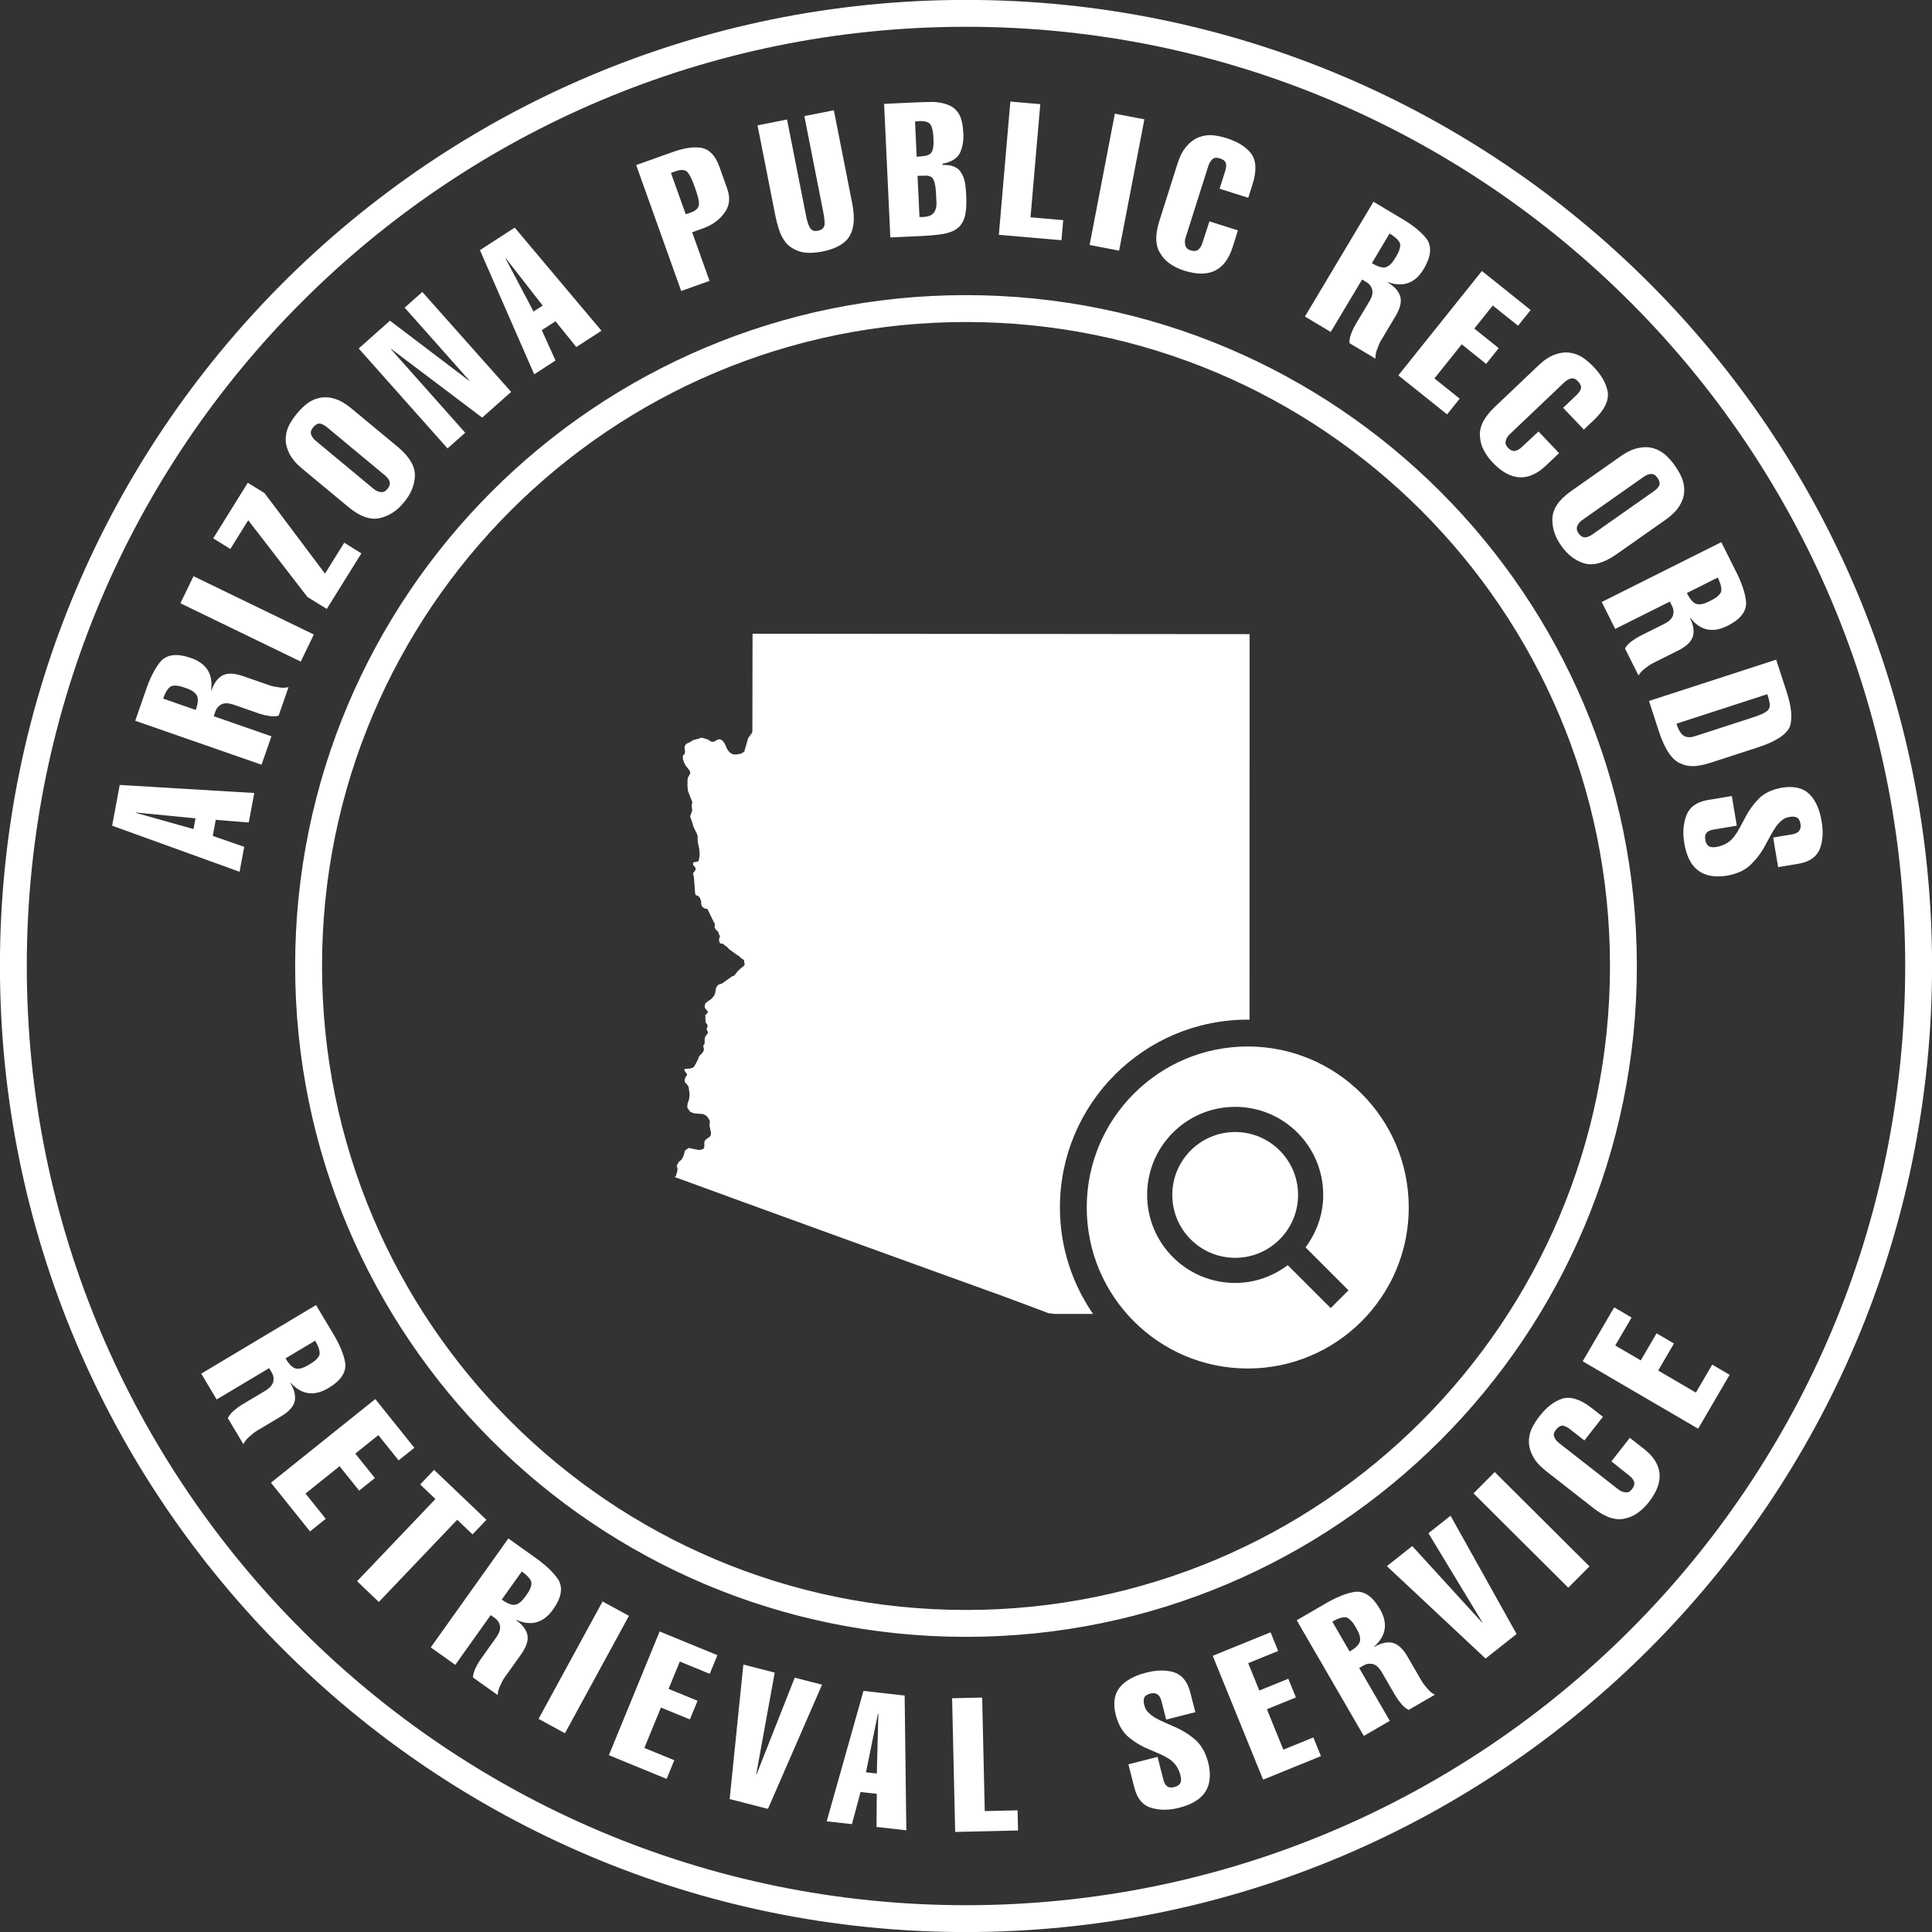 <?xml version="1.0" encoding="utf-8"?>
<!-- Generator: Adobe Illustrator 15.1.0, SVG Export Plug-In . SVG Version: 6.00 Build 0)  -->
<!DOCTYPE svg PUBLIC "-//W3C//DTD SVG 1.1//EN" "http://www.w3.org/Graphics/SVG/1.1/DTD/svg11.dtd">
<svg version="1.1" id="az_1_" xmlns="http://www.w3.org/2000/svg" xmlns:xlink="http://www.w3.org/1999/xlink" x="0px" y="0px"
	 width="144px" height="144px" viewBox="0 0 144 144" enable-background="new 0 0 144 144" xml:space="preserve">
<rect x="0" y="0" width="144" height="144" fill="#333333" stroke="none"/>
<g id="az">
	<g>
		<path fill-rule="evenodd" clip-rule="evenodd" fill="#FFFFFF" d="M122.514,107.979l-1.037-0.812l-1.373,1.754l1.332,1.061
			c0.162,0.127,0.276,0.266,0.344,0.418c0.07,0.185,0.023,0.382-0.141,0.593c-0.153,0.195-0.322,0.272-0.506,0.233
			c-0.176-0.014-0.344-0.084-0.506-0.21l-4.434-3.468c-0.169-0.133-0.287-0.286-0.354-0.462c-0.063-0.155-0.02-0.331,0.133-0.526
			c0.166-0.211,0.338-0.312,0.516-0.302c0.174,0.038,0.346,0.122,0.516,0.255l1.086,0.851l1.381-1.766l-0.86-0.673
			c-0.833-0.641-1.562-0.865-2.185-0.674c-0.612,0.206-1.18,0.65-1.701,1.332c-0.232,0.297-0.424,0.604-0.572,0.921
			c-0.142,0.328-0.207,0.668-0.197,1.018c0.012,0.347,0.117,0.697,0.314,1.051c0.191,0.361,0.516,0.721,0.972,1.077l3.575,2.796
			c0.878,0.676,1.662,0.916,2.354,0.72c0.342-0.074,0.655-0.22,0.939-0.437c0.287-0.21,0.545-0.464,0.778-0.761
			C124.084,110.438,123.959,109.109,122.514,107.979z M110.314,32.592c0.024,0.35,0.123,0.681,0.295,0.995
			c0.166,0.313,0.379,0.606,0.639,0.88c1.338,1.407,2.672,1.479,4.001,0.215l0.956-0.908l-1.535-1.614l-1.244,1.162
			c-0.149,0.142-0.304,0.234-0.463,0.279c-0.193,0.043-0.383-0.033-0.566-0.227c-0.171-0.18-0.223-0.357-0.158-0.534
			c0.04-0.172,0.135-0.328,0.283-0.47l4.079-3.878c0.155-0.147,0.325-0.242,0.509-0.281c0.162-0.041,0.33,0.028,0.501,0.208
			c0.185,0.194,0.259,0.379,0.224,0.554c-0.063,0.166-0.172,0.324-0.328,0.472l-1,0.951l1.544,1.624l0.792-0.753
			c0.756-0.73,1.084-1.418,0.986-2.063c-0.115-0.636-0.471-1.262-1.068-1.877c-0.26-0.273-0.536-0.508-0.828-0.702
			c-0.304-0.188-0.63-0.303-0.978-0.344c-0.345-0.038-0.706,0.014-1.085,0.157c-0.386,0.138-0.789,0.405-1.208,0.804l-3.29,3.128
			C110.574,31.139,110.223,31.88,110.314,32.592z M79.246,16.407l-2.438-0.211l0.729-8.433l-2.232-0.192l-0.857,9.93l4.668,0.403
			L79.246,16.407z M107.859,30.886l0.939-1.173l-1.884-1.508l2.034-2.541l1.821,1.458l0.938-1.174l-1.82-1.458l1.376-1.719
			l1.884,1.507l0.939-1.173l-3.633-2.908l-6.229,7.781L107.859,30.886z M106.467,114.277l4.012,6.63l-0.021,0.017l-5.197-5.69
			l-1.892,1.498l7.358,6.886l2.312-1.83l-4.923-8.814L106.467,114.277z M109.827,111.306l7.063,7.032l1.581-1.588l-7.063-7.032
			L109.827,111.306z M85.296,8.895l-2.2-0.424l-1.883,9.788l2.199,0.423L85.296,8.895z M87.279,19.709
			c0.297,0.194,0.625,0.349,0.984,0.462c1.852,0.587,3.054,0.006,3.607-1.743l0.398-1.256l-2.123-0.674l-0.528,1.618
			c-0.063,0.196-0.153,0.353-0.271,0.469c-0.148,0.131-0.351,0.155-0.605,0.075c-0.236-0.075-0.368-0.206-0.396-0.393
			c-0.048-0.169-0.041-0.352,0.021-0.548l1.7-5.364c0.065-0.205,0.168-0.369,0.31-0.492c0.123-0.115,0.303-0.135,0.539-0.06
			c0.256,0.081,0.41,0.206,0.463,0.377c0.025,0.176,0.006,0.366-0.059,0.571l-0.418,1.315l2.137,0.677l0.33-1.041
			c0.309-1.004,0.266-1.766-0.132-2.282c-0.407-0.502-1.021-0.878-1.841-1.129c-0.36-0.113-0.715-0.186-1.064-0.215
			c-0.357-0.018-0.697,0.039-1.022,0.171c-0.319,0.133-0.612,0.354-0.874,0.662c-0.271,0.306-0.495,0.735-0.67,1.286l-1.371,4.327
			c-0.326,1.059-0.277,1.877,0.147,2.456C86.731,19.274,86.977,19.518,87.279,19.709z M115.705,38.665
			c-0.02,0.7,0.199,1.368,0.656,2.002c0.447,0.652,1.004,1.088,1.668,1.308c0.669,0.216,1.461,0.014,2.373-0.606l3.729-2.621
			c0.472-0.332,0.814-0.67,1.029-1.013c0.217-0.339,0.338-0.684,0.365-1.032c0.029-0.345-0.02-0.687-0.146-1.025
			c-0.139-0.331-0.318-0.654-0.541-0.971c-0.217-0.309-0.455-0.581-0.715-0.815c-0.274-0.23-0.582-0.396-0.926-0.495
			c-0.335-0.088-0.701-0.09-1.097-0.003c-0.401,0.079-0.839,0.285-1.312,0.617l-3.713,2.611
			C116.175,37.266,115.718,37.947,115.705,38.665z M117.572,39.192c0.063-0.164,0.18-0.306,0.348-0.424l4.604-3.237
			c0.176-0.124,0.357-0.192,0.545-0.204c0.172-0.009,0.33,0.088,0.473,0.291c0.148,0.211,0.192,0.4,0.131,0.568
			c-0.086,0.156-0.217,0.296-0.393,0.419l-4.604,3.237c-0.168,0.119-0.335,0.188-0.5,0.209c-0.197,0.014-0.369-0.085-0.518-0.296
			C117.516,39.553,117.486,39.365,117.572,39.192z M101.523,20.834l0.344,0.206c0.197,0.117,0.334,0.297,0.41,0.539
			c0.055,0.24-0.004,0.516-0.178,0.825l-1.084,1.813c-0.105,0.177-0.201,0.382-0.291,0.615c-0.103,0.241-0.15,0.488-0.143,0.742
			l1.937,1.157c-0.008-0.254,0.04-0.502,0.142-0.743c0.081-0.238,0.174-0.445,0.279-0.622l1.069-1.79
			c0.357-0.598,0.476-1.098,0.354-1.5c-0.125-0.387-0.432-0.727-0.92-1.019l0.014-0.023c1.159,0.405,2.056,0.06,2.689-1.037
			c0.514-0.877,0.585-1.597,0.215-2.158c-0.402-0.543-1.086-1.091-2.05-1.646l-1.938-1.157l-5.11,8.556l1.924,1.15L101.523,20.834z
			 M103.57,17.406c0.473,0.282,0.735,0.549,0.79,0.8c0.023,0.254-0.086,0.574-0.328,0.962c-0.229,0.401-0.463,0.646-0.7,0.732
			c-0.24,0.097-0.6,0.001-1.08-0.286L103.57,17.406z M56.389,132.253l-0.025-0.006l1.379-7.583l-2.338-0.598l-1.021,10.026
			l2.856,0.73l4.031-9.257l-2.037-0.521L56.389,132.253z M93,75.998c0.045,0,0.088,0.006,0.133,0.007
			c0.001-1.326,0.002-2.652,0.002-3.979V59.646c0-1.413,0.002-2.825,0.002-4.237v-8.144c-1.309,0-2.619,0-3.928-0.003
			c-1.392-0.003-2.783-0.002-4.174-0.003c-1.393-0.002-2.783-0.001-4.176-0.005c-1.331-0.003-2.662-0.001-3.993-0.003
			c-1.446-0.001-2.892,0-4.337-0.003c-1.311-0.004-2.621,0-3.932-0.003c-1.446-0.004-2.892-0.002-4.337-0.004
			c-1.331-0.002-2.662-0.001-3.993-0.004c-1.392-0.002-2.784-0.003-4.175-0.003c-0.005,1.038-0.003,2.077-0.006,3.115
			c-0.002,1.364-0.004,2.729-0.007,4.093l-0.007,0.088l-0.018,0.089l-0.289,0.393c-0.097,0.341-0.196,0.682-0.294,1.022
			l-0.258,0.147L54.85,56.24l-0.193-0.011l-0.169-0.075l-0.139-0.12l-0.092-0.114l-0.07-0.111l-0.167-0.372l-0.055-0.088
			l-0.071-0.092l-0.082-0.084l-0.066-0.039l-0.068-0.025l-0.049-0.005l-0.051,0.001l-0.05,0.01l-0.044,0.014l-0.04,0.018
			l-0.19,0.115l-0.043,0.016l-0.05,0.009h-0.055l-0.058-0.006l-0.099-0.034l-0.077-0.05l-0.063-0.05l-0.04-0.024l-0.028-0.012
			l-0.396-0.117l-0.069-0.007l-0.063,0.016l-0.116,0.048l-0.431,0.111l-0.241,0.152l-0.248,0.115l-0.033,0.03l-0.028,0.03
			l-0.053,0.075l-0.023,0.041l-0.011,0.077l0,0.103l0.025,0.211l-0.004,0.104l-0.033,0.1l-0.125,0.129l0.013,0.254l0.077,0.243
			l0.108,0.212l0.292,0.38l0.047,0.082l0.016,0.104l-0.028,0.101l-0.131,0.232l-0.039,0.136l-0.008,0.504l0.021,0.25l0.037,0.184
			l0.26,0.661l0.048,0.147l-0.057,0.196l0.046,0.395l-0.157,0.44l0.126,0.364l0.136,0.435l0.235,0.474l0.072,0.215l-0.01,0.243
			l0.019,0.231l0.097,0.432l0.035,0.363l-0.004,0.192l-0.069,0.359l-0.032,0.028l-0.087,0.044l-0.104,0.022H51.75l-0.075,0.036
			l-0.025,0.121l0.034,0.084l0.139,0.161l0.029,0.125l-0.028,0.086l-0.174,0.229l0.071,0.292c0.03,0.408,0.062,0.816,0.092,1.225
			l0.051,0.107l0.117,0.042l0.105,0.055l0.084,0.123l0.06,0.144l0.028,0.11l0.014,0.252l0.094,0.171l0.156,0.098l0.201,0.031
			l0.484,0.994l0.033,0.037l0.025,0.04l0.01,0.072l-0.01,0.213l0.01,0.059l0.089,0.146l0.098,0.077l0.081,0.089l0.036,0.183
			l0.013,0.006l0.073,0.09l-0.033,0.132l-0.041,0.133v0.007l0.008,0.085l0.023,0.107l0.03,0.059l0.039,0.043l0.048,0.014
			l0.097,0.004l0.035,0.004l0.03,0.012l0.03,0.024l0.058,0.064l0.036,0.031l0.148,0.096l0.037,0.033l0.111,0.131l0.619,0.452
			l0.127,0.067l0.072,0.063l0.087,0.096l0.236,0.155l0.001,0.119l0.044,0.189l-0.062,0.121l-0.235,0.18l-0.249,0.245l-0.235,0.304
			l-0.145,0.04l-0.757,0.538l-0.269,0.086l-0.12,0.125l-0.077,0.166l-0.062,0.38l-0.086,0.172l-0.116,0.145l-0.122,0.121
			l-0.294,0.194l-0.115,0.122l-0.046,0.198l0.024,0.104l0.061,0.1l0.146,0.17l0.01,0.079l-0.059,0.081l-0.135,0.109l0.013,0.137
			l0.001,0.227l0.027,0.215l0.091,0.097l0.025,0.046l0.008,0.105l-0.008,0.104l-0.025,0.048l-0.039,0.044l0.032,0.098l0.081,0.162
			l-0.049,0.13l-0.087,0.101l-0.081,0.127l-0.036,0.217l0.005,0.19l-0.007,0.101l-0.023,0.041l-0.066,0.054v0.118l0.041,0.192
			l-0.027,0.118l-0.023,0.059l-0.101,0.132l-0.147,0.147l-0.075,0.092l-0.07,0.217l-0.275,0.517l-0.133,0.102l-0.182,0.055
			l-0.364,0.025l-0.07,0.046l0.033,0.104l0.076,0.111l0.06,0.069l0.044,0.097l-0.028,0.075l-0.09,0.096l-0.07,0.246l0.016,0.131
			l0.232,0.266l0.051,0.12l0.075,0.51l-0.039,0.382l-0.112,0.33l-0.025,0.308l0.223,0.311l0.292,0.116l0.674,0.048l0.258,0.143
			l0.208,0.3l0.029,0.112l-0.003,0.085l-0.016,0.085l-0.01,0.11l0.117,0.563l-0.02,0.191l-0.085,0.112l-0.275,0.191l-0.096,0.115
			l-0.028,0.154l0.006,0.161l-0.008,0.159l-0.072,0.131l-0.314,0.072l-0.777-0.158l-0.281,0.206
			c-0.027,0.11-0.055,0.221-0.083,0.331l-0.062,0.152l-0.086,0.147l-0.001,0.002l-0.056,0.063l-0.168,0.146l0,0.004l-0.039,0.059
			l-0.117,0.232l0.063,0.18l-0.009,0.192l-0.104,0.357h0l-0.093,0.097h0l0.039,0.015c0.092,0.033,0.184,0.066,0.275,0.1
			c1.253,0.458,2.505,0.916,3.759,1.372c1.45,0.528,2.9,1.056,4.35,1.583c1.323,0.481,2.646,0.961,3.97,1.441
			c1.152,0.418,2.304,0.835,3.456,1.252c1.418,0.514,2.836,1.026,4.254,1.54c1.404,0.507,2.808,1.015,4.212,1.522
			c1.185,0.428,2.36,0.883,3.54,1.323l0.451,0.055h2.871c-1.553-2.255-2.467-4.983-2.467-7.929
			C78.998,82.267,85.267,75.998,93,75.998z M72-0.006c-39.767,0-72.005,32.238-72.005,72.005c0,39.768,32.238,72.005,72.005,72.005
			s72.004-32.237,72.004-72.005C144.004,32.232,111.767-0.006,72-0.006z M72,142.003c-38.662,0-70.003-31.342-70.003-70.004
			C1.996,33.338,33.338,1.996,72,1.996s70.003,31.342,70.003,70.003C142.003,110.661,110.661,142.003,72,142.003z M123.635,54.491
			c0.437,1.342,0.979,2.148,1.627,2.42c0.332,0.151,0.691,0.215,1.075,0.189c0.372-0.036,0.778-0.125,1.221-0.269l3.382-1.098
			c1.389-0.442,2.21-0.969,2.462-1.58c0.22-0.623,0.124-1.537-0.286-2.741l-0.729-2.244l-9.48,3.078L123.635,54.491z M131.727,51.74
			c0.096,0.292,0.154,0.533,0.178,0.726c0.021,0.183-0.018,0.333-0.119,0.453c-0.174,0.188-0.572,0.38-1.196,0.572l-3.909,1.27
			c-0.227,0.073-0.419,0.131-0.578,0.172c-0.179,0.027-0.336,0.018-0.471-0.031c-0.271-0.08-0.498-0.4-0.68-0.961L131.727,51.74z
			 M72,21.997c-27.616,0-50.002,22.387-50.002,50.002c0,27.616,22.387,50.003,50.002,50.003s50.002-22.387,50.002-50.003
			C122.002,44.384,99.615,21.997,72,21.997z M72,119.998c-26.509,0-47.998-21.49-47.998-47.998
			c0-26.509,21.489-47.999,47.998-47.999c26.508,0,47.999,21.49,47.999,47.999C119.998,98.508,98.508,119.998,72,119.998z
			 M135.77,61.197c-0.146-0.878-0.447-1.546-0.902-2.003c-0.467-0.464-1.148-0.626-2.046-0.486
			c-0.772,0.139-1.364,0.426-1.772,0.864c-0.414,0.429-0.748,0.9-1,1.414c-0.129,0.248-0.26,0.491-0.392,0.73
			c-0.131,0.244-0.271,0.461-0.419,0.652c-0.304,0.401-0.731,0.653-1.283,0.755c-0.284,0.047-0.486,0.026-0.607-0.063
			c-0.137-0.101-0.219-0.254-0.244-0.462c-0.092-0.438,0.121-0.695,0.637-0.772l1.707-0.284l-0.369-2.211l-1.818,0.303
			c-0.824,0.146-1.351,0.536-1.577,1.171c-0.229,0.617-0.278,1.297-0.146,2.04c0.309,1.907,1.373,2.715,3.193,2.42
			c0.756-0.135,1.348-0.413,1.777-0.836c0.434-0.428,0.787-0.902,1.061-1.424c0.135-0.249,0.268-0.493,0.398-0.731
			c0.132-0.239,0.263-0.455,0.393-0.647c0.139-0.194,0.288-0.355,0.447-0.483c0.149-0.132,0.325-0.214,0.527-0.247
			c0.246-0.051,0.443-0.039,0.59,0.035c0.141,0.069,0.232,0.232,0.275,0.486c0.064,0.442-0.152,0.7-0.65,0.774l-1.389,0.231
			l0.369,2.21l1.55-0.258c0.804-0.144,1.325-0.515,1.565-1.115C135.867,62.673,135.91,61.984,135.77,61.197z M92.063,84.374
			c-2.59,0-4.688,2.1-4.688,4.688c0,2.589,2.098,4.688,4.688,4.688c2.588,0,4.688-2.1,4.688-4.688
			C96.75,86.474,94.65,84.374,92.063,84.374z M126.403,103.795l-2.812-1.643l1.178-2.015l-1.298-0.758l-1.177,2.015l-1.902-1.11
			l1.217-2.083l-1.297-0.759l-2.348,4.019l8.606,5.026l2.347-4.018l-1.298-0.759L126.403,103.795z M93,77.999
			c-6.629,0-12.001,5.372-12.001,12S86.371,102,93,102c6.627,0,12-5.373,12-12.001S99.627,77.999,93,77.999z M99.182,97.499
			l-3.201-3.2c-1.096,0.821-2.443,1.325-3.918,1.325c-3.625,0-6.563-2.938-6.563-6.563c0-3.624,2.938-6.563,6.563-6.563
			c3.624,0,6.563,2.938,6.563,6.563c0,1.472-0.502,2.815-1.32,3.91l3.202,3.202L99.182,97.499z M120.389,46.876l4.071-2.038
			l0.18,0.359c0.103,0.204,0.12,0.43,0.056,0.675c-0.084,0.231-0.281,0.432-0.595,0.6l-1.89,0.945
			c-0.184,0.093-0.375,0.213-0.575,0.362c-0.217,0.148-0.39,0.331-0.521,0.549l1.01,2.018c0.131-0.219,0.304-0.402,0.52-0.55
			c0.197-0.158,0.387-0.283,0.57-0.375l1.864-0.934c0.623-0.312,0.991-0.67,1.106-1.073c0.104-0.394,0.027-0.845-0.228-1.354
			l0.024-0.012c0.759,0.966,1.7,1.156,2.825,0.573c0.904-0.464,1.352-1.031,1.341-1.704c-0.047-0.674-0.328-1.504-0.842-2.49
			l-1.01-2.018l-8.912,4.462L120.389,46.876z M128.029,43.05c0.246,0.492,0.325,0.858,0.236,1.1
			c-0.117,0.227-0.382,0.438-0.795,0.635c-0.408,0.215-0.736,0.294-0.984,0.239c-0.254-0.047-0.506-0.321-0.756-0.822L128.029,43.05
			z M21.971,104.416c0.074-0.4-0.035-0.845-0.327-1.334l0.023-0.014c0.828,0.906,1.781,1.027,2.86,0.362
			c0.868-0.529,1.271-1.129,1.211-1.799c-0.097-0.669-0.438-1.476-1.024-2.421l-1.158-1.938l-8.556,5.111l1.15,1.925l3.909-2.335
			l0.206,0.345c0.118,0.196,0.152,0.42,0.105,0.669c-0.065,0.237-0.248,0.451-0.548,0.643l-1.814,1.083
			c-0.176,0.105-0.358,0.24-0.547,0.403c-0.205,0.164-0.364,0.359-0.478,0.586l1.157,1.938c0.114-0.229,0.273-0.424,0.478-0.587
			c0.184-0.172,0.364-0.311,0.54-0.416l1.79-1.069C21.546,105.211,21.888,104.827,21.971,104.416z M23.487,99.927
			c0.282,0.473,0.388,0.832,0.317,1.079c-0.1,0.234-0.348,0.465-0.745,0.691c-0.392,0.245-0.713,0.349-0.964,0.313
			c-0.256-0.028-0.528-0.283-0.815-0.764L23.487,99.927z M64.358,126.028l-2.74,9.722l1.88,0.212l0.643-2.398l1.209,0.137
			l-0.019,2.468l2.222,0.251l-0.126-10.044L64.358,126.028z M65.354,132.188l-0.809-0.091l0.893-4.376l0.026,0.003L65.354,132.188z
			 M68.629,17.593c0.614-0.028,1.146-0.076,1.594-0.143c0.444-0.066,0.8-0.194,1.07-0.385c0.283-0.191,0.483-0.48,0.602-0.869
			c0.114-0.388,0.155-0.923,0.123-1.604c-0.015-0.323-0.043-0.634-0.084-0.933c-0.049-0.275-0.136-0.518-0.26-0.726
			c-0.227-0.449-0.697-0.662-1.412-0.638L70.257,12.2c0.656-0.118,1.09-0.392,1.303-0.822c0.194-0.429,0.274-0.924,0.239-1.484
			c-0.028-0.598-0.134-1.061-0.318-1.391c-0.192-0.315-0.454-0.541-0.784-0.676c-0.335-0.136-0.712-0.211-1.133-0.229
			c-0.419,0.002-0.886,0.015-1.4,0.038l-2.269,0.106l0.465,9.956L68.629,17.593z M69.802,15.175c0,0.206-0.041,0.391-0.121,0.555
			c-0.066,0.141-0.186,0.254-0.356,0.34c-0.187,0.081-0.45,0.116-0.792,0.105l-0.144-3.067c0.267-0.013,0.486-0.019,0.657-0.018
			c0.171,0.011,0.307,0.055,0.408,0.132c0.177,0.144,0.282,0.562,0.314,1.255C69.781,14.728,69.792,14.961,69.802,15.175z
			 M68.931,9.052c0.182,0.027,0.316,0.097,0.404,0.208c0.146,0.217,0.226,0.568,0.239,1.054c0.017,0.366,0.001,0.64-0.049,0.82
			c-0.05,0.182-0.134,0.307-0.252,0.376c-0.119,0.065-0.256,0.106-0.411,0.123c-0.16,0.017-0.339,0.034-0.538,0.053l-0.123-2.628
			C68.506,9.017,68.75,9.014,68.931,9.052z M73.398,134.987l-0.193-8.461l-2.241,0.051l0.229,9.965l4.686-0.108l-0.035-1.503
			L73.398,134.987z M18.203,63.117l-2.345-0.815l0.223-1.196l2.46,0.197l0.411-2.198L8.925,58.504l-0.567,3.037l9.498,3.436
			L18.203,63.117z M14.424,61.792l-4.3-1.207l0.005-0.025l4.444,0.433L14.424,61.792z M45.383,130.821l4.305,1.767l0.571-1.391
			l-2.232-0.916l1.236-3.012l2.158,0.886l0.571-1.39l-2.159-0.886l0.836-2.037l2.232,0.915l0.57-1.391l-4.305-1.767L45.383,130.821z
			 M44.912,119.363l-4.771,8.751l1.967,1.072l4.771-8.75L44.912,119.363z M20.232,54.879l-4.301-1.496l0.132-0.379
			c0.075-0.216,0.224-0.387,0.445-0.511c0.224-0.103,0.505-0.1,0.844,0.008l1.995,0.694c0.194,0.067,0.414,0.121,0.661,0.16
			c0.257,0.052,0.509,0.049,0.756-0.01l0.742-2.131c-0.248,0.06-0.5,0.063-0.757,0.011c-0.25-0.03-0.472-0.079-0.666-0.146
			l-1.969-0.686c-0.659-0.229-1.172-0.243-1.541-0.044c-0.354,0.2-0.625,0.569-0.812,1.107l-0.026-0.009
			c0.163-1.218-0.357-2.025-1.56-2.425c-0.963-0.325-1.682-0.249-2.156,0.227c-0.451,0.505-0.85,1.284-1.198,2.341l-0.742,2.131
			l9.414,3.275L20.232,54.879z M14.59,52.916l-2.429-0.845c0.181-0.52,0.389-0.831,0.623-0.936c0.244-0.074,0.58-0.032,1.009,0.127
			c0.439,0.143,0.726,0.322,0.858,0.538C14.794,52.016,14.774,52.388,14.59,52.916z M35.219,114.364l1.037-1.088l-3.901-3.72
			l-1.038,1.088l1.138,1.084l-5.84,6.126l1.622,1.546l5.84-6.125L35.219,114.364z M41.252,119.918
			c0.582-0.833,0.711-1.544,0.387-2.134c-0.358-0.573-0.995-1.175-1.911-1.806l-1.838-1.309l-5.782,8.118l1.826,1.301l2.642-3.709
			l0.327,0.232c0.187,0.133,0.308,0.323,0.365,0.571c0.036,0.243-0.046,0.513-0.244,0.808l-1.226,1.721
			c-0.119,0.167-0.232,0.364-0.339,0.59c-0.122,0.232-0.19,0.475-0.203,0.729l1.838,1.309c0.013-0.254,0.08-0.497,0.202-0.729
			c0.099-0.231,0.208-0.431,0.328-0.598l1.209-1.698c0.405-0.568,0.563-1.057,0.474-1.467c-0.093-0.396-0.371-0.76-0.835-1.09
			l0.016-0.022C39.61,121.232,40.531,120.96,41.252,119.918z M38.453,119.594c-0.247,0.077-0.598-0.046-1.054-0.371l1.492-2.095
			c0.448,0.319,0.689,0.606,0.723,0.86c0.003,0.255-0.132,0.565-0.404,0.933C38.95,119.303,38.697,119.526,38.453,119.594z
			 M26.769,111.103l1.172-0.939l-1.459-1.82l1.719-1.378l1.509,1.882l1.173-0.939l-2.911-3.631l-7.776,6.234l2.911,3.63l1.173-0.939
			l-1.509-1.883l2.54-2.036L26.769,111.103z M41.405,26.87l-1.023-2.262l1.022-0.661l1.55,1.92l1.877-1.215l-6.466-7.687
			l-2.593,1.679l4.045,9.254L41.405,26.87z M37.681,19.269l0.022-0.015l2.746,3.521l-0.683,0.442L37.681,19.269z M52.885,20.936
			l-1.296-3.625l0.805-0.287c0.678-0.243,1.206-0.62,1.584-1.133c0.394-0.509,0.471-1.112,0.231-1.811l-0.612-1.712
			c-0.293-0.795-0.739-1.245-1.335-1.352c-0.596-0.092-1.33,0.022-2.203,0.345l-2.641,0.943l3.355,9.386L52.885,20.936z
			 M50.373,12.758c0.394-0.141,0.685-0.115,0.872,0.075c0.179,0.213,0.364,0.6,0.554,1.159c0.204,0.544,0.304,0.953,0.299,1.228
			c-0.018,0.283-0.225,0.491-0.622,0.623l-0.364,0.13l-1.103-3.084L50.373,12.758z M58.065,17.114
			c0.105,0.352,0.278,0.68,0.517,0.985c0.243,0.282,0.581,0.496,1.013,0.643c0.43,0.134,0.984,0.139,1.666,0.014
			c1.04-0.205,1.729-0.594,2.065-1.165c0.33-0.556,0.398-1.347,0.205-2.373L62.15,8.219l-2.199,0.435l1.392,7.054
			c0.079,0.398,0.119,0.726,0.12,0.981c-0.015,0.277-0.185,0.448-0.509,0.512c-0.291,0.058-0.499-0.039-0.623-0.289
			c-0.115-0.233-0.207-0.55-0.277-0.95l-1.392-7.054l-2.2,0.434l1.336,6.774C57.86,16.424,57.948,16.757,58.065,17.114z
			 M34.674,32.254l-5.534-6.228l0.02-0.018l6.781,5.119l2.157-1.917l-6.621-7.449l-1.317,1.17l4.82,5.425l-0.02,0.018l-5.894-4.471
			l-2.33,2.071l6.621,7.45L34.674,32.254z M106.366,125.828c-0.169-0.187-0.306-0.368-0.409-0.545l-1.045-1.804
			c-0.351-0.604-0.73-0.949-1.141-1.038c-0.398-0.079-0.844,0.023-1.337,0.31l-0.015-0.023c0.918-0.817,1.051-1.769,0.399-2.855
			c-0.519-0.874-1.112-1.286-1.782-1.234c-0.67,0.089-1.482,0.42-2.435,0.993l-1.952,1.133l5.001,8.621l1.939-1.125l-2.284-3.938
			l0.348-0.202c0.197-0.114,0.421-0.146,0.67-0.096c0.236,0.068,0.448,0.254,0.635,0.556l1.061,1.828
			c0.103,0.177,0.234,0.361,0.396,0.552c0.16,0.207,0.354,0.369,0.579,0.486l1.952-1.132
			C106.721,126.197,106.527,126.035,106.366,125.828z M100.594,123.093l-1.291-2.225c0.477-0.276,0.838-0.377,1.083-0.303
			c0.233,0.103,0.46,0.354,0.683,0.754c0.239,0.395,0.339,0.717,0.299,0.968C101.336,122.543,101.078,122.812,100.594,123.093z
			 M95.654,130.411l-1.227-3.015l2.162-0.879l-0.566-1.393l-2.161,0.879l-0.83-2.04l2.235-0.909l-0.566-1.392l-4.311,1.753
			l3.755,9.232l4.311-1.754l-0.566-1.393L95.654,130.411z M89.063,129.647c-0.463-0.396-0.967-0.707-1.51-0.936
			c-0.26-0.113-0.514-0.225-0.763-0.335c-0.249-0.111-0.476-0.223-0.679-0.336c-0.205-0.122-0.379-0.257-0.52-0.404
			c-0.144-0.138-0.24-0.306-0.291-0.505c-0.071-0.241-0.076-0.438-0.016-0.59c0.059-0.146,0.212-0.252,0.462-0.315
			c0.436-0.103,0.711,0.092,0.827,0.582l0.348,1.362l2.172-0.555l-0.39-1.522c-0.21-0.788-0.626-1.276-1.244-1.465
			c-0.604-0.173-1.294-0.155-2.067,0.052c-0.861,0.22-1.501,0.577-1.918,1.069c-0.423,0.504-0.526,1.197-0.311,2.079
			c0.203,0.759,0.541,1.323,1.012,1.692c0.463,0.377,0.961,0.668,1.494,0.876c0.259,0.108,0.513,0.218,0.762,0.328
			c0.254,0.109,0.482,0.23,0.686,0.362c0.426,0.268,0.713,0.673,0.861,1.215c0.07,0.278,0.068,0.481-0.01,0.609
			c-0.089,0.146-0.235,0.24-0.44,0.282c-0.429,0.129-0.703-0.061-0.823-0.568l-0.428-1.676l-2.173,0.556l0.456,1.786
			c0.217,0.81,0.65,1.3,1.302,1.472c0.634,0.176,1.315,0.166,2.045-0.029c1.874-0.47,2.588-1.6,2.14-3.389
			C89.848,130.605,89.52,130.039,89.063,129.647z M23.393,47.293l-8.969-4.347l-0.977,2.017l8.969,4.347L23.393,47.293z
			 M18.502,38.776l4.401,5.709l1.453,0.903l2.578-4.143l-1.276-0.795l-1.434,2.305l-4.504-5.998l-1.249-0.777l-2.578,4.144
			l1.276,0.794L18.502,38.776z M22.514,34.923l3.492,2.899c0.858,0.7,1.635,0.963,2.332,0.788c0.681-0.165,1.268-0.551,1.761-1.158
			c0.512-0.603,0.787-1.253,0.824-1.952c0.034-0.702-0.368-1.413-1.206-2.132l-3.506-2.911c-0.444-0.369-0.859-0.611-1.247-0.729
			c-0.384-0.12-0.748-0.148-1.091-0.083c-0.341,0.062-0.658,0.198-0.952,0.41c-0.284,0.221-0.549,0.479-0.795,0.776
			c-0.241,0.291-0.441,0.592-0.6,0.904c-0.151,0.324-0.229,0.665-0.236,1.022c0.002,0.347,0.097,0.699,0.284,1.06
			C21.755,34.185,22.069,34.553,22.514,34.923z M23.345,31.845c0.165-0.198,0.336-0.29,0.514-0.275
			c0.173,0.042,0.342,0.132,0.508,0.27l4.33,3.595c0.159,0.132,0.269,0.274,0.332,0.428c0.065,0.187,0.015,0.38-0.149,0.578
			c-0.159,0.19-0.333,0.268-0.522,0.23c-0.175-0.019-0.341-0.094-0.5-0.226l-4.33-3.595c-0.166-0.138-0.279-0.295-0.34-0.472
			C23.134,32.213,23.187,32.035,23.345,31.845z"/>
	</g>
</g>
</svg>
